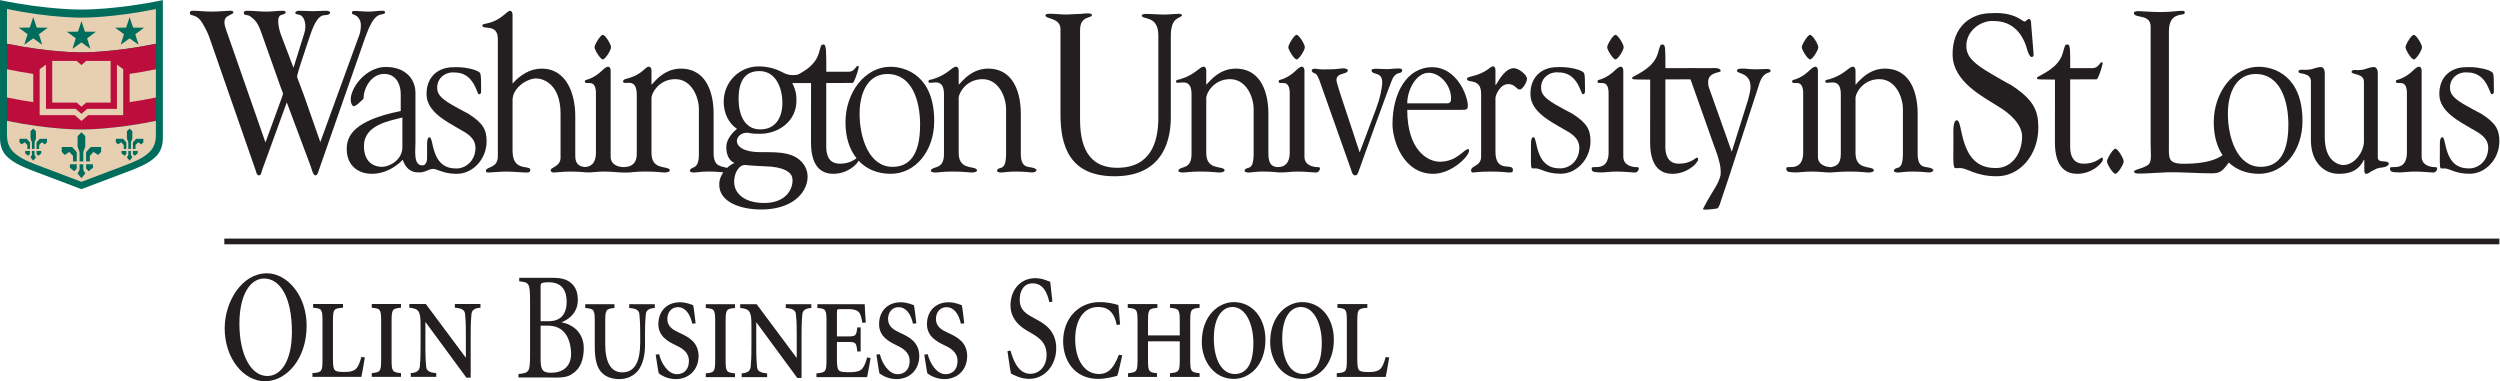 <?xml version="1.0" encoding="UTF-8" standalone="no"?>
<!-- Created with Inkscape (http://www.inkscape.org/) -->

<svg
   version="1.1"
   id="svg2"
   width="441.973"
   height="67.4"
   viewBox="0 0 441.973 67.4"
   sodipodi:docname="WashUOlin.eps"
   xmlns:inkscape="http://www.inkscape.org/namespaces/inkscape"
   xmlns:sodipodi="http://sodipodi.sourceforge.net/DTD/sodipodi-0.dtd"
   xmlns="http://www.w3.org/2000/svg"
   xmlns:svg="http://www.w3.org/2000/svg">
  <defs
     id="defs6" />
  <sodipodi:namedview
     id="namedview4"
     pagecolor="#ffffff"
     bordercolor="#000000"
     borderopacity="0.25"
     inkscape:showpageshadow="2"
     inkscape:pageopacity="0.0"
     inkscape:pagecheckerboard="0"
     inkscape:deskcolor="#d1d1d1" />
  <g
     id="g8"
     inkscape:groupmode="layer"
     inkscape:label="ink_ext_XXXXXX"
     transform="matrix(1.333,0,0,-1.333,0,67.4)">
    <g
       id="g10"
       transform="scale(0.1)">
      <path
         d="M 297.492,185.414 H 3314.79"
         style="fill:#231f20;fill-opacity:1;fill-rule:nonzero;stroke:none"
         id="path12" />
      <path
         d="M 3314.8,181.629 H 297.492 v 7.57 H 3314.8 v -7.57"
         style="fill:#231f20;fill-opacity:1;fill-rule:nonzero;stroke:none"
         id="path14" />
      <path
         d="m 2400.57,426.82 c 3.39,0 10.97,12.422 10.97,16.153 0,3.73 -7.58,16.465 -10.97,16.465 -3.13,0 -10.96,-13.047 -10.96,-16.465 0,-3.418 7.83,-16.153 10.96,-16.153"
         style="fill:#231f20;fill-opacity:1;fill-rule:nonzero;stroke:none"
         id="path16" />
      <path
         d="m 2543.28,302.602 v 52.5 c 0,24.199 -7.77,59.531 -43.61,59.531 -25.94,0 -39.32,-24.61 -38.77,-20.801 v 18.262 c 0,3.183 -1.62,5.097 -3.22,5.097 -6.16,0 -10.73,-10.449 -31.65,-16.718 -1.34,-0.313 -5.17,-0.352 -5.31,-2.774 0,-6.679 21,8.692 20.65,-17.441 v -78.922 c 0,-14.809 -7.25,-15.961 -12.53,-17.387 -0.34,-0.008 -0.59,0.051 -1.01,-0.019 -5.37,0.312 -16.81,2.406 -16.81,13.886 v 114.278 c 0,3.183 -1.61,5.078 -3.21,5.078 -6.15,0 -10.12,-11.192 -27.22,-16.914 -1.35,-0.313 -3.81,-0.586 -3.81,-2.5 0,-6.68 15.35,6.289 14.7,-17.5 v -75.117 c 0.59,-19.219 -9.9,-21.051 -15.68,-21.051 -8.67,0.113 -6.52,-0.981 -6.52,-3.676 0.27,-3.184 5.49,-3.418 14.08,-3.457 2.95,0 10.27,1.117 18.83,1.117 10.97,0 19.25,-1.25 24.88,-1.25 3.22,0 11.89,1.266 26.05,1.266 15.53,0 20.88,-1.266 25.41,-1.266 4.03,0 8.64,1.754 5.9,4.449 -4.31,4.219 -23.53,-0.64 -23.53,21.329 v 73.203 c -0.28,5.097 9.08,24.824 31.56,24.824 21.66,0 31.29,-23.867 31.29,-39.785 v -59.508 c -0.27,-23.363 -8.34,-15.981 -11.5,-20.703 -1.78,-2.641 1.32,-3.809 4.8,-3.809 3.5,0 9.1,1.266 19.26,1.266 13.1,0 18.85,-1.207 22.32,-1.207 2.68,0 7.54,2.047 4.55,4.469 -6.75,5.429 -20.07,-2.852 -19.9,21.25"
         style="fill:#231f20;fill-opacity:1;fill-rule:nonzero;stroke:none"
         id="path18" />
      <path
         d="m 505.078,486.332 c 3.774,0.547 5.656,1.953 5.656,1.953 0,2.52 -0.535,3.086 -4.043,3.086 -6.73,0 -10.773,-1.133 -17.507,-1.133 -7.27,0 -12.93,0.84 -19.125,0.84 -3.504,0 -3.235,-1.113 -3.235,-3.086 0,-2.226 6.735,-0.82 10.508,-9.219 2.152,-4.472 1.348,-14.003 -0.809,-19.589 l -51.718,-141.934 -22.09,62.969 -8.625,22.969 c 0,0 -1.344,-0.567 4.848,18.476 l 12.125,36.387 c 5.929,17.91 11.835,27.304 19.394,27.441 9.516,0.156 9.504,5.879 2.227,5.879 -7.27,0 -11.657,-0.566 -18.121,-0.566 -6.731,0 -10.235,0.566 -17.508,0.566 -2.692,0 -5.657,-0.84 -5.387,-3.086 0.27,-2.246 4.309,-1.406 7.27,-3.066 4.855,-2.539 8.082,-12.891 4.582,-23.809 l -14.278,-45.625 -16.164,42.539 c -3.23,8.125 -7.5,25.977 0.328,27.598 7.551,1.543 6.524,5.449 1.946,5.449 -8.887,0 -13.586,-1.133 -22.207,-1.133 -9.43,0 -16.434,1.133 -25.321,1.133 -1.886,0 -5.39,-0.293 -4.308,-3.926 0.535,-2.226 5.117,-1.406 7.812,-3.086 10.77,-6.992 12.93,-15.957 16.699,-26.035 L 371.73,391.43 c 4.313,-12.032 4.583,-7.559 1.083,-17.93 L 352.07,316.684 301.152,462.523 c -4.039,10.938 -6.191,18.497 2.696,22.696 3.773,1.953 4.886,2.324 5.39,3.066 0.496,0.742 0.961,3.281 -4.582,3.086 -9.156,-0.332 -14.82,-1.133 -23.972,-1.133 -9.7,0 -16.434,1.133 -25.325,1.133 -2.964,0 -3.5,-1.406 -3.5,-3.633 0,-3.379 7.27,-1.133 13.465,-8.398 3.504,-3.926 10.242,-17.09 11.852,-21.856 l 61.496,-176.699 c 1.121,-2.637 1.398,-7.773 5.043,-7.773 2.816,0.019 3.363,5.937 4.344,8.187 l 32.296,88.668 31.52,-84.258 c 1.34,-3.359 3.156,-12.578 6.461,-12.597 2.723,0 3.703,4.355 5.109,8.578 l 60.891,174.215 c 5.117,14.004 11.043,28.847 20.742,30.527"
         style="fill:#231f20;fill-opacity:1;fill-rule:nonzero;stroke:none"
         id="path20" />
      <path
         d="m 1183.64,284.359 c -31.29,0 -43.6,38.809 -43.6,70.45 0,27.421 10.7,52.675 36.91,52.675 31.83,0 43.33,-33.964 43.33,-67.207 0,-40.019 -14.17,-55.918 -36.64,-55.918 z m -175.43,49.668 c -21.491,0 -28.671,20.743 -28.671,40.352 0,20.234 6.109,36.973 27.601,36.973 21.78,0 30.49,-22.344 30.49,-41.954 0,-19.941 -9.1,-35.371 -29.42,-35.371 z M 987.383,286.84 c 2.168,0.137 2.765,-0.781 27.247,-1.777 25.32,-0.586 34.44,-8.008 35.99,-14.532 2.75,-11.562 -5.49,-36.367 -41.83,-33.961 -22.864,1.481 -29.56,12.36 -31.329,14.879 -8.527,12.071 -1.496,34.707 9.922,35.391 z m 193.577,130.234 c -33.7,0 -59.64,-33.886 -59.64,-73.574 0,-20.156 5.44,-36.246 14.67,-47.781 -3.2,-2.172 -9.49,-7.18 -22.21,-7.18 -11.04,0 -17.42,6.563 -17.98,20.723 v 86.269 c 0,0 33.07,0.098 34.91,0.098 2.28,0 6.71,14.922 6.87,15.684 0.39,1.875 1.03,3.378 1.23,4.726 0.44,2.852 -1.77,3.086 -3.77,0.078 -1.62,-1.543 -3.31,-5.66 -10.21,-5.66 h -28.97 c 0,24.879 0.28,36.168 -3.59,36.168 -3.7,0 -3.14,-1.016 -6.5,-12.09 -4.5,-14.879 -18.45,-22.988 -27.17,-27.711 -3.91,-0.886 -8.35,-1.211 -13.3,-0.117 -7.58,1.656 -16.54,10.856 -39.45,10.856 -24.573,0 -46.061,-20.079 -46.061,-47.012 0,-14.512 6.414,-28.477 17.734,-35.879 -2.093,-1.25 -15.796,-12.789 -14.136,-26.367 0,0 -0.278,-14.063 10.765,-18.809 -3.429,-1.363 -6.871,-3.656 -9.933,-6.543 -7.219,2.652 -17.789,0.649 -17.789,19.668 v 52.52 c 0,24.199 -7.758,59.511 -43.598,59.511 -25.945,0 -39.316,-24.609 -38.785,-20.781 v 18.242 c 0,3.184 -1.602,5.098 -3.207,5.098 -6.152,0 -7.488,-10.215 -30.012,-16.016 -1.336,-0.332 -4.351,-1.035 -4.488,-3.476 0,-6.68 18.066,7.304 18.183,-17.442 v -78.925 c 0,-16.969 -13.464,-17.012 -15.851,-17.247 -0.953,0 -2.016,-0.039 -3.192,-0.058 -5.691,0.551 -15.585,3.062 -15.585,13.769 v 114.278 c 0,3.183 -1.606,5.078 -3.211,5.078 -6.153,0 -10.11,-11.192 -27.227,-16.914 -1.34,-0.313 -3.801,-0.586 -3.801,-2.5 0,-6.68 15.36,6.289 14.715,-17.5 v -75.117 c 0.555,-18.356 -8.949,-20.825 -14.848,-21.012 -7.125,0.863 -12.566,3.762 -12.566,14.644 v 53.145 c 0,27.383 -10.43,62.715 -44.664,62.715 -15.246,0 -28.352,-8.399 -38.516,-19.844 v 91.484 c 0,3.184 -1.609,5 -3.207,5.098 -4.117,0.254 -11.023,-12.324 -30.55,-16.777 -1.34,-0.313 -6.364,-0.723 -6.364,-2.637 0,-6.68 20.262,3.164 20.598,-17.5 V 298.465 c 0,-15.61 -13.359,-13.481 -15.781,-18.457 -0.418,-2.168 0.8,-3.184 2.675,-3.184 4.278,0 16.043,1.25 24.336,1.25 8.293,0 21.668,-1.25 27.286,-1.25 3.21,0 4.543,0.625 4.543,4.449 -2.793,5.43 -23.536,-2.867 -23.536,24.512 v 67.149 c 0,16.23 19.258,28.652 31.297,28.652 9.36,0 32.364,-7.324 32.364,-46.797 v -58.242 c 0,-11.461 -12.176,-12.656 -13.106,-16.25 0,-2.539 1.602,-3.473 4.277,-3.473 2.942,0 11.496,1.25 21.934,1.25 5.828,0 11.094,-0.301 15.531,-0.566 2.414,-0.461 5.867,-0.531 10.164,-0.551 2.942,0 10.27,1.117 18.828,1.117 8.446,0 15.266,-0.73 20.539,-1.07 1.028,-0.063 2.075,-0.106 3.145,-0.133 0.375,-0.008 0.836,-0.047 1.191,-0.047 0.02,0 0.043,0.016 0.063,0.016 3.266,-0.055 6.301,0 7.555,0 3.207,0 8.558,1.273 22.734,1.273 15.512,0 20.859,-1.273 25.41,-1.273 4.008,0 8.621,1.777 5.883,4.457 -4.305,4.215 -23.539,-0.649 -23.539,21.324 v 73.203 c -0.266,5.098 9.098,24.824 31.562,24.824 21.664,0 31.293,-23.867 31.293,-39.785 v -59.511 c 0,-20.704 -8.328,-15.977 -11.5,-20.704 -1.777,-2.636 1.34,-3.808 4.817,-3.808 3.476,0 9.09,1.273 19.258,1.273 9.628,0 15.769,-0.683 19.742,-1.047 -2.949,-4.308 -5.004,-9.265 -5.293,-14.48 -1.434,-25.883 30.297,-35.16 56.934,-34.805 52.86,0.703 67.84,37.418 56.9,56.852 -11.3,20.082 -35.48,19.258 -58.67,19.18 -43.418,-0.157 -35.195,26.738 -17.52,25.742 4.078,-0.235 2.129,-1.387 16.21,-1.387 25.12,0 49.2,17.07 48.49,45.195 -0.06,2.383 0.53,10.586 -5.51,22.11 11.75,-0.047 7.08,0.043 24.9,0.023 l -0.07,-78.773 c 0,-35.586 16.94,-41.621 29.63,-41.621 18.04,0 31.13,11.871 33.47,17.421 10.61,-11.351 25.39,-17.421 42.54,-17.421 32.9,0 57.78,30.332 57.78,70.019 0,60.02 -37.72,71.953 -58.05,71.953"
         style="fill:#231f20;fill-opacity:1;fill-rule:nonzero;stroke:none"
         id="path22" />
      <path
         d="m 1353.85,302.602 v 52.5 c 0,24.199 -7.76,59.531 -43.59,59.531 -25.95,0 -39.32,-24.61 -38.79,-20.801 v 18.262 c 0,3.183 -1.6,5.097 -3.21,5.097 -6.15,0 -10.72,-10.449 -31.65,-16.718 -1.34,-0.313 -5.18,-0.352 -5.31,-2.774 0,-6.679 21.01,8.692 20.65,-17.441 v -78.922 c 0,-20.703 -13.92,-15.703 -17.08,-21.117 -1.61,-2.754 2.63,-3.395 6.11,-3.395 3.21,0 8.56,1.266 22.73,1.266 15.52,0 20.87,-1.266 25.41,-1.266 4.02,0 8.63,1.754 5.89,4.449 -4.3,4.219 -23.54,-0.64 -23.54,21.329 v 73.203 c -0.27,5.097 9.1,24.824 31.57,24.824 21.66,0 31.28,-23.867 31.28,-39.785 v -59.508 c -0.26,-23.363 -8.33,-15.981 -11.49,-20.703 -1.78,-2.641 1.33,-3.809 4.8,-3.809 3.49,0 9.11,1.266 19.26,1.266 13.11,0 18.85,-1.207 22.32,-1.207 2.68,0 7.54,2.047 4.55,4.469 -6.75,5.429 -20.08,-2.852 -19.91,21.25"
         style="fill:#231f20;fill-opacity:1;fill-rule:nonzero;stroke:none"
         id="path24" />
      <path
         d="m 799.445,426.82 c 3.399,0 10.969,12.422 10.969,16.153 0,3.73 -7.57,16.465 -10.969,16.465 -3.129,0 -10.961,-13.047 -10.961,-16.465 0,-3.418 7.832,-16.153 10.961,-16.153"
         style="fill:#231f20;fill-opacity:1;fill-rule:nonzero;stroke:none"
         id="path26" />
      <path
         d="m 533.66,310.395 c 0,-17.012 -17.265,-25.997 -26.89,-25.997 -14.172,0 -24.11,9.219 -24.11,27.5 0,28.243 33.883,33.379 51,37.872 z m 87.074,44.648 c -5.254,2.52 -13.117,7.012 -17,9.141 -16.777,9.179 -23.398,15.195 -23.871,23.789 -0.777,14.882 11.856,22.597 22.805,21.523 26.203,0.449 29.715,-28.906 32.395,-28.906 4.003,0 2.937,3.848 2.937,12.5 0,2.246 0.27,13.144 -1.348,15.703 -3.207,4.824 -21.742,7.637 -26.277,7.637 -1.145,0 -5.434,0.136 -6.172,0.156 -1.269,0.039 -2.926,-0.156 -2.926,-0.156 -18.656,0.293 -36.109,-11.524 -35.554,-36.504 0.511,-22.774 27.277,-35.762 41.726,-44.414 10.688,-6.094 23.278,-11.895 23.117,-26.485 -0.207,-16.64 -13.101,-27.675 -26.98,-26.757 -32.508,0.546 -28.055,41.328 -33.918,41.328 -4.004,0 -3.191,-10.254 -3.207,-15.703 -0.02,-5.278 -0.113,-10.125 -0.117,-14.196 -0.66,-3.742 -2.149,-7.176 -5.621,-7.386 -12.805,-0.762 -9.719,19.589 -9.719,30.488 v 66.426 c -0.621,20.332 -15.926,33.593 -39.184,33.593 -31.933,0 -54.765,-39.336 -43.945,-51.562 2.586,-2.93 12.996,8.32 13.621,8.926 0.633,0.586 0.77,1.328 0.77,1.328 -0.067,13.398 10.011,30.468 24.461,31.894 16.503,1.641 24.75,-10.703 24.75,-27.402 v -21.621 c -62.582,-12.5 -71.645,-33.32 -71.645,-50.309 0,-22.777 16.016,-32.972 33.398,-32.972 14.981,0 29.688,7.054 40.922,18.597 3.477,-10.59 10.442,-16.976 20.868,-16.664 3.617,0.098 4.16,-0.898 15.144,3.848 3.805,0.992 3.598,0.941 7.957,0.133 5.766,-2.02 13.633,-5.895 27.473,-5.895 20.969,-0.312 39.765,19.102 39.765,43.125 0,14.805 -4.312,24.199 -24.625,36.797"
         style="fill:#231f20;fill-opacity:1;fill-rule:nonzero;stroke:none"
         id="path28" />
      <path
         d="m 2805.43,308.402 c -3.16,0 -11.09,-13.316 -11.09,-16.812 0,-3.481 7.93,-16.488 11.09,-16.488 3.44,0 11.11,12.679 11.11,16.488 0,3.805 -7.67,16.812 -11.11,16.812"
         style="fill:#231f20;fill-opacity:1;fill-rule:nonzero;stroke:none"
         id="path30" />
      <path
         d="m 3153.55,296.883 v 111.851 c 0,6.329 -3.54,7.989 -4.53,7.989 -4.05,0 -6.31,-0.996 -9.09,-1.66 -2.77,-0.997 -6.01,-2.442 -13.32,-2.442 -1.27,0 -8.24,1.172 -7.81,-2.558 0.43,-3.75 16.23,-1.602 16.35,-12.676 v -80.918 c -1.23,-14.121 -13.11,-29.707 -27.46,-29.707 -3.28,0 -24.71,2.328 -24.46,37.656 v 84.316 c 0,6.329 -3.53,7.989 -4.53,7.989 -4.04,0 -6.31,-0.996 -9.08,-1.66 -2.77,-0.997 -6.31,-2.286 -13.61,-2.012 -3.91,0.156 -8.23,0.742 -7.54,-2.988 0.62,-3.321 16.37,0 16.37,-12.676 V 319.75 c 0,-28.34 16.62,-44.648 36.79,-44.648 13.36,0 25.71,2.91 33.52,18.574 h 0.51 v -13.59 c 0,-1.328 0.25,-4.984 2.26,-4.984 3.77,0 5.8,3.144 8.58,4.14 3.02,0.684 3.78,3.438 13.2,4.278 4,0.351 8.5,2.48 8.5,5.156 -1.45,5.664 -14.65,-0.449 -14.65,8.207"
         style="fill:#231f20;fill-opacity:1;fill-rule:nonzero;stroke:none"
         id="path32" />
      <path
         d="m 2998.31,284.359 c -31.29,0 -43.59,38.809 -43.59,70.45 0,27.421 10.7,52.675 36.91,52.675 31.82,0 43.32,-33.964 43.32,-67.207 0,-40.019 -14.18,-55.918 -36.64,-55.918 z m -2.67,132.715 c -33.69,0 -59.65,-33.886 -59.65,-73.574 0,-17.879 4.29,-32.547 11.7,-43.695 -8.23,-5.883 -23.04,-11.383 -51.23,-11.383 -22.03,0 -19.94,7.598 -19.94,26.273 v 149.274 c 0,27.539 20.58,19.511 21.01,24.531 0.29,3.477 -2.87,2.695 -6.29,2.695 -3.94,0 -11.01,-1.543 -25.96,-1.543 -12.87,0 -24.17,1.211 -29.68,1.211 -3.42,0 -6.51,-0.957 -5.35,-3.574 2.55,-5.879 22.05,-0.547 22.05,-16.992 V 314.383 c 0,-14.887 2.24,-24.399 -4.59,-28.207 -8.38,-5.059 -18.19,-5.309 -17.37,-8.59 0.53,-2.055 4.63,-2.152 7,-2.152 10.48,0 25.02,1.289 35.5,1.601 19.96,0.625 39.89,-1.269 59.85,-1.269 11.56,0 14.45,2.347 22.85,13.73 0.14,0.192 0.24,0.332 0.38,0.516 10.38,-9.711 24.17,-14.91 39.99,-14.91 32.89,0 57.77,30.332 57.77,70.019 0,60.02 -37.71,71.953 -58.04,71.953"
         style="fill:#231f20;fill-opacity:1;fill-rule:nonzero;stroke:none"
         id="path34" />
      <path
         d="m 2667.46,392.699 c -7.68,3.848 -19.12,10.742 -24.75,13.985 -24.47,14.062 -34.12,23.261 -34.8,36.406 -1.15,22.793 21.09,36.289 37.03,34.629 20.22,0 36.92,-12.266 43.81,-38.535 0.7,-2.754 3.24,-9.18 5.78,-9.18 2.29,0 2.74,2.148 2.5,4.59 l -3.44,41.543 c -0.23,3.359 -1.36,4.277 -2.75,4.277 -2.29,0 -3.69,-3.359 -5.76,-3.359 -3.22,0 -11.39,11.543 -39.2,11.289 -1.86,0.058 -4.4,-0.235 -4.4,-0.235 -27.16,0.469 -52.65,-17.578 -51.83,-55.82 0.72,-34.824 39.76,-54.726 60.8,-67.969 15.58,-9.316 31.89,-24.218 31.39,-40.761 -0.81,-25.469 -16.78,-42.149 -37,-40.719 -47.38,0.836 -40.88,63.258 -49.43,63.258 -5.84,0 -4.65,-15.703 -4.69,-24.024 -0.04,-19.785 -0.82,-35.996 1.45,-38.867 0.72,-0.918 3.01,-0.488 7.61,-0.488 9.34,0 20.73,-10.836 47.99,-10.836 30.53,-0.492 55.57,27.75 55.57,64.527 0,22.637 -6.31,37.031 -35.88,56.289"
         style="fill:#231f20;fill-opacity:1;fill-rule:nonzero;stroke:none"
         id="path36" />
      <path
         d="m 3201.26,426.82 c 3.4,0 10.96,12.422 10.96,16.153 0,3.73 -7.56,16.465 -10.96,16.465 -3.14,0 -10.98,-13.047 -10.98,-16.465 0,-3.418 7.84,-16.153 10.98,-16.153"
         style="fill:#231f20;fill-opacity:1;fill-rule:nonzero;stroke:none"
         id="path38" />
      <path
         d="m 3228.51,283.93 c -5.35,0.312 -16.8,2.406 -16.8,13.886 v 114.278 c 0,3.183 -1.62,5.078 -3.22,5.078 -6.15,0 -10.1,-11.192 -27.23,-16.914 -1.33,-0.313 -3.79,-0.586 -3.79,-2.5 0,-6.68 15.35,6.289 14.71,-17.5 v -75.117 c 0.59,-19.219 -9.9,-21.051 -15.7,-21.051 -8.68,0.113 -6.51,-0.981 -6.51,-3.676 0.26,-3.184 5.49,-3.418 14.08,-3.457 2.93,0 10.26,1.117 18.83,1.117 10.96,0 19.26,-1.25 24.87,-1.25 3.47,0 7.81,8.297 0.76,7.106"
         style="fill:#231f20;fill-opacity:1;fill-rule:nonzero;stroke:none"
         id="path40" />
      <path
         d="m 3290.19,355.082 c -5.26,2.52 -13.13,7.031 -17.01,9.141 -16.78,9.199 -23.4,15.215 -23.87,23.808 -0.78,14.883 11.85,22.578 22.81,21.504 26.19,0.469 29.71,-28.887 32.38,-28.887 4.01,0 2.95,3.848 2.95,12.5 0,2.247 0.26,13.145 -1.34,15.704 -3.23,4.804 -21.76,7.636 -26.29,7.636 -1.14,0 -5.43,0.117 -6.18,0.137 -1.27,0.039 -2.93,-0.137 -2.93,-0.137 -18.65,0.293 -36.09,-11.523 -35.54,-36.523 0.51,-22.754 27.28,-35.742 41.72,-44.414 10.7,-6.074 23.28,-11.875 23.12,-26.465 -0.21,-16.637 -13.1,-27.676 -26.97,-26.758 -32.52,0.547 -28.07,41.328 -33.93,41.328 -4,0 -3.18,-10.254 -3.2,-15.703 -0.06,-12.89 -0.59,-23.496 0.98,-25.39 0.48,-0.586 2.05,-0.293 5.21,-0.293 6.41,0 14.24,-7.09 32.93,-7.09 20.98,-0.313 39.77,19.101 39.77,43.125 0,14.785 -4.3,24.199 -24.61,36.777"
         style="fill:#231f20;fill-opacity:1;fill-rule:nonzero;stroke:none"
         id="path42" />
      <path
         d="m 2786.99,296.492 c -2.69,-1.293 -8.83,-7.953 -23.46,-7.953 -11.03,0 -17.42,6.563 -17.96,20.723 v 91.074 c 0,0 33.04,0.078 34.88,0.078 2.28,0 6.72,14.922 6.87,15.684 0.39,1.875 1.02,3.398 1.23,4.726 0.43,2.852 -1.77,3.106 -3.77,0.098 -1.62,-1.543 -3.32,-5.664 -10.19,-5.664 h -28.98 c 0,24.863 0.29,31.367 -3.58,31.367 -3.71,0 -3.14,-0.996 -6.5,-12.09 -5.61,-18.515 -25.98,-26.64 -32.48,-30.664 -1.59,-0.781 -1.51,-1.074 -1.57,-2.012 -0.13,-2.363 7.74,-1.386 23.93,-1.816 l -0.06,-83.32 c 0,-35.586 16.93,-41.621 29.63,-41.621 19.32,0 33.13,13.75 33.93,18.597 0,2.77 -0.36,3.024 -1.92,2.793"
         style="fill:#231f20;fill-opacity:1;fill-rule:nonzero;stroke:none"
         id="path44" />
      <path
         d="m 1894.76,409.105 c 14.73,0 29.73,-16.074 29.73,-34.062 0,-4.824 -1.61,-6.426 -5.36,-6.426 h -52.77 c 0,17.676 11.78,40.488 28.4,40.488 z m 52.5,-101.23 c -5.88,0 -14.73,-16.719 -37.77,-16.719 -16.35,0 -43.13,15.762 -43.13,68.789 h 71.27 c 6.15,0 9.1,-0.332 9.1,5.45 0,12.851 -14.47,51.093 -47.42,51.093 -33.5,0 -52.52,-34.375 -52.52,-75.508 0,-21.21 13.95,-65.878 54.12,-65.878 24.12,0 47.42,23.125 47.42,30.531 0,0.953 0,2.242 -1.07,2.242"
         style="fill:#231f20;fill-opacity:1;fill-rule:nonzero;stroke:none"
         id="path46" />
      <path
         d="m 1567.46,484.887 c 1.05,1.718 -2.57,2.48 -3.76,2.48 -4.25,0 -14.09,-1.074 -18.58,-1.074 -9.23,0 -16.9,0.879 -26.13,0.879 -0.71,0 -4.72,-0.508 -4.74,-1.875 -0.06,-6.543 21.99,1.094 21.99,-26.797 V 349.281 c 0,-32.285 -10.16,-66.191 -54.62,-66.191 -31.91,0 -49.2,19.961 -49.2,63.73 v 118.789 c 0,19.688 15.42,15.45 15.75,19.844 0.31,4.219 -13.66,1.719 -14.84,1.719 -7.33,0 -12.49,-0.762 -20.06,-0.762 -6.38,0 -14.12,0.957 -20.27,0.957 -1.18,0 -5.54,0.235 -6.26,-1.523 -2.41,-5.84 19.7,-2.735 19.7,-18.867 V 354.203 c 0,-42.129 11.83,-83.359 74,-82.32 73.74,1.23 72.36,67.535 72.36,80.933 v 105.411 c 0,25.156 12.32,22.773 14.66,26.66"
         style="fill:#231f20;fill-opacity:1;fill-rule:nonzero;stroke:none"
         id="path48" />
      <path
         d="m 1858.65,410.004 c 1.79,2.09 2.34,5.488 -5.94,4.766 -4.55,0 -7.99,-0.801 -12.56,-0.801 -5.88,0 -6.99,0.195 -12.62,0.41 -7.01,0.234 -8.92,-0.527 -8.51,-2.637 1.21,-6.25 15.97,-0.137 13.98,-18.574 -1.7,-15.488 -6.7,-28.809 -11.8,-42.031 l -17.94,-47.672 -26.25,79.449 c -3.23,9.922 -4.56,15.234 -4.56,16.211 0,9.941 12.02,7.656 14.67,11.836 1.7,2.656 -1.81,4.062 -5.56,4.062 -3.21,0 -6.9,-1.113 -16.8,-1.347 -8.22,-0.215 -14.04,-0.156 -17.64,0.488 -9.24,1.68 -8.49,-3.418 -5.27,-5.039 3.16,-1.602 4.71,-0.117 9.43,-13.965 l 40.45,-114.215 c 0.82,-2.308 1.88,-7.933 5.37,-7.933 4.03,0 4.03,3.965 9.1,17.539 0,0 38.68,108.164 41.33,112.09 5.24,7.695 9.2,5.156 11.12,7.363"
         style="fill:#231f20;fill-opacity:1;fill-rule:nonzero;stroke:none"
         id="path50" />
      <path
         d="m 2007.96,415.199 c -10.95,0 -18.61,-13.222 -24.1,-22.344 h -0.51 v 19.825 c 0,3.144 -1.56,5.039 -3.12,5.039 -4.2,0 -7.42,-8.438 -29.65,-13.692 -1.31,-0.312 -5.02,-1.035 -5.02,-2.929 0,-6.621 18.79,1.992 18.77,-19.883 v -83.32 c 0,-12.887 -13.3,-11.637 -13.3,-18.262 0,-1.875 0.78,-2.809 2.87,-2.809 1.82,0 6.52,1.25 23.96,1.25 14.61,0 20.86,-1.25 24.52,-1.25 2.85,0 4.16,0.625 4.16,3.457 0,10.074 -23.19,-5.039 -23.19,24.215 v 71.055 c 0,4.082 6.25,18.554 16.94,18.554 9.37,0 10.54,-7.226 15.49,-7.226 3.12,0 9.37,9.434 9.37,14.16 0,5.957 -11.72,14.16 -17.19,14.16"
         style="fill:#231f20;fill-opacity:1;fill-rule:nonzero;stroke:none"
         id="path52" />
      <path
         d="m 2344.14,414.164 c -2.79,0 -9.94,-0.43 -16.37,-0.43 -7.83,0 -11.68,0.938 -15.02,0.938 -5.04,0 -9.88,-0.039 -9.02,-3.32 0.98,-3.711 17.89,-2.383 17.89,-20.801 0,-2.363 0,-5.449 -3.36,-17.696 l -21.52,-68.496 -29.9,84.161 c 0,0 -1.41,2.714 -1.41,8.183 0,13.613 15.92,12.129 16.54,14.551 0.51,1.992 -2.17,4.062 -6.36,4.062 -4.48,0 -11.06,-0.039 -20.96,-0.039 -1.57,0 -3,-0.011 -4.42,-0.023 0.01,0.016 0.02,0.047 0.02,0.062 h -12.07 c -0.17,0 -0.27,-0.078 -0.47,-0.078 h -28.96 c 0,24.883 0.27,31.387 -3.59,31.387 -3.72,0 -3.15,-1.016 -6.51,-12.09 -5.58,-18.515 -25.97,-26.64 -32.48,-30.664 -1.58,-0.781 -1.5,-1.074 -1.56,-2.031 -0.14,-2.344 7.75,-1.387 23.94,-1.797 l -0.07,-83.32 c 0,-35.586 16.93,-41.621 29.63,-41.621 19.33,0 33.14,13.734 33.94,18.597 0,2.75 -0.35,3.024 -1.91,2.793 -2.7,-1.312 -8.83,-7.953 -23.48,-7.953 -11.04,0 -17.42,6.563 -17.97,20.723 v 91.054 c 0,0 25.8,0.079 33.07,0.094 0.4,-0.617 0.78,-1.254 1.03,-2.008 l 30.9,-87.265 c 2.52,-7.145 4,-9.473 7.03,-22.106 1.99,-8.246 1.25,-15.586 1.25,-15.586 -2.99,-13.125 -11.05,-20.648 -23.34,-44.847 -1.19,-2.34 17.74,0.238 18.67,0.531 1.53,0.465 1.35,0.898 3.19,4.336 l 13.63,40.629 38.13,117.14 c 5.58,20.45 14.43,16.723 15.78,19.512 0.8,1.719 -0.53,3.418 -3.89,3.418"
         style="fill:#231f20;fill-opacity:1;fill-rule:nonzero;stroke:none"
         id="path54" />
      <path
         d="m 2294.8,276.117 -0.68,-2.023 -0.14,-0.438 z"
         style="fill:#231f20;fill-opacity:1;fill-rule:nonzero;stroke:none"
         id="path56" />
      <path
         d="m 2142.47,426.82 c 3.4,0 10.96,12.422 10.96,16.153 0,3.73 -7.56,16.465 -10.96,16.465 -3.14,0 -10.97,-13.047 -10.97,-16.465 0,-3.418 7.83,-16.153 10.97,-16.153"
         style="fill:#231f20;fill-opacity:1;fill-rule:nonzero;stroke:none"
         id="path58" />
      <path
         d="m 2169.72,283.93 c -5.35,0.312 -16.8,2.406 -16.8,13.886 v 114.278 c 0,3.183 -1.62,5.078 -3.22,5.078 -6.15,0 -10.1,-11.192 -27.23,-16.914 -1.32,-0.313 -3.78,-0.586 -3.78,-2.5 0,-6.68 15.35,6.289 14.7,-17.5 v -75.117 c 0.59,-19.219 -9.9,-21.051 -15.7,-21.051 -8.67,0.113 -6.5,-0.981 -6.5,-3.676 0.25,-3.184 5.48,-3.418 14.08,-3.457 2.93,0 10.25,1.117 18.82,1.117 10.96,0 19.26,-1.25 24.87,-1.25 3.48,0 7.81,8.297 0.76,7.106"
         style="fill:#231f20;fill-opacity:1;fill-rule:nonzero;stroke:none"
         id="path60" />
      <path
         d="m 1719.58,426.82 c 3.4,0 10.98,12.422 10.98,16.153 0,3.73 -7.58,16.465 -10.98,16.465 -3.13,0 -10.96,-13.047 -10.96,-16.465 0,-3.418 7.83,-16.153 10.96,-16.153"
         style="fill:#231f20;fill-opacity:1;fill-rule:nonzero;stroke:none"
         id="path62" />
      <path
         d="m 1746.85,283.93 c -5.37,0.312 -16.82,2.406 -16.82,13.886 v 114.278 c 0,3.183 -1.6,5.078 -3.21,5.078 -6.15,0 -10.11,-11.192 -27.22,-16.914 -1.35,-0.313 -3.81,-0.586 -3.81,-2.5 0,-6.68 15.35,6.289 14.71,-17.5 v -75.117 c 0.58,-19.219 -9.91,-21.051 -15.69,-21.051 -0.72,0.008 -1.26,-0.004 -1.84,-0.012 -5.61,1 -10.89,3.297 -10.77,18.524 v 52.5 c 0,24.199 -7.78,59.531 -43.6,59.531 -25.95,0 -39.32,-24.61 -38.78,-20.801 v 18.262 c 0,3.183 -1.61,5.097 -3.21,5.097 -6.16,0 -10.74,-10.449 -31.66,-16.718 -1.34,-0.313 -5.18,-0.352 -5.31,-2.774 0,-6.679 21.01,8.692 20.65,-17.441 v -78.922 c 0,-20.703 -13.92,-15.703 -17.08,-21.117 -1.62,-2.754 2.63,-3.395 6.11,-3.395 3.21,0 8.56,1.266 22.73,1.266 15.52,0 20.87,-1.266 25.41,-1.266 4.02,0 8.63,1.754 5.89,4.449 -4.3,4.219 -23.53,-0.64 -23.53,21.329 v 73.203 c -0.28,5.097 9.08,24.824 31.56,24.824 21.66,0 31.28,-23.867 31.28,-39.785 v -59.508 c -0.27,-23.363 -8.34,-15.981 -11.5,-20.703 -1.78,-2.641 1.33,-3.809 4.8,-3.809 3.5,0 9.11,1.266 19.26,1.266 13.11,0 18.85,-1.207 22.33,-1.207 0.4,0 0.85,0.055 1.31,0.14 1.14,-0.023 2.21,-0.058 3.51,-0.066 2.95,0 10.28,1.117 18.83,1.117 10.98,0 19.26,-1.25 24.89,-1.25 3.47,0 7.81,8.297 0.76,7.106"
         style="fill:#231f20;fill-opacity:1;fill-rule:nonzero;stroke:none"
         id="path64" />
      <path
         d="m 2084.76,355.16 c -5.25,2.52 -13.13,7.031 -17.01,9.141 -16.78,9.199 -23.4,15.215 -23.87,23.789 -0.78,14.902 11.86,22.598 22.81,21.523 26.19,0.469 29.71,-28.886 32.39,-28.886 4,0 2.95,3.847 2.95,12.5 0,2.246 0.27,13.144 -1.35,15.703 -3.21,4.804 -21.74,7.617 -26.29,7.617 -1.13,0 -5.43,0.137 -6.17,0.156 -1.27,0.039 -2.91,-0.156 -2.91,-0.156 -18.68,0.312 -36.12,-11.504 -35.57,-36.504 0.51,-22.754 27.29,-35.742 41.74,-44.414 10.68,-6.074 23.26,-11.875 23.1,-26.465 -0.19,-16.656 -13.1,-27.695 -26.97,-26.777 -32.52,0.547 -28.07,41.347 -33.92,41.347 -4.01,0 -3.19,-10.254 -3.21,-15.703 -0.04,-12.91 -0.56,-23.515 0.98,-25.41 0.49,-0.586 2.07,-0.293 5.21,-0.293 6.41,0 14.24,-7.086 32.95,-7.086 20.96,-0.316 39.77,19.098 39.77,43.141 0,14.785 -4.32,24.199 -24.63,36.777"
         style="fill:#231f20;fill-opacity:1;fill-rule:nonzero;stroke:none"
         id="path66" />
      <path
         d="m 108.008,492.941 v 0 h -0.016 v 0 C 107.07,492.93 62.492,492.516 0,505.457 v -179.809 -0.371 c 0.039,-2.847 0.074,-4.855 0.074,-4.886 v -0.153 L 0.082,320.09 C 0.488,311.727 2.98,305.063 7.949,299.379 c 3.273,-3.524 7.84,-7.203 14.207,-10.758 1.75,-0.961 3.641,-1.922 5.68,-2.902 1.543,-0.723 3.172,-1.438 4.887,-2.141 v 0 l 0.012,-0.004 c 1.348,-0.551 5.691,-2.484 7.144,-3.023 L 108,254.77 v 0 0 0 0 l 68.121,25.781 c 1.453,0.539 5.797,2.472 7.145,3.023 l 0.011,0.004 v 0 c 1.715,0.703 3.344,1.418 4.887,2.141 2.039,0.98 3.93,1.941 5.684,2.902 6.363,3.555 10.929,7.234 14.203,10.758 4.969,5.684 7.461,12.348 7.867,20.711 l 0.008,0.148 v 0.153 c 0.004,0.031 0.035,2.039 0.074,4.886 v 0.371 179.809 C 153.508,492.516 108.93,492.93 108.008,492.941"
         style="fill:#006c5c;fill-opacity:1;fill-rule:nonzero;stroke:none"
         id="path68" />
      <path
         d="m 108.008,482.234 v 0 h -0.016 v 0 c -0.84,-0.007 -41.597,-0.386 -98.73,11.442 V 447.605 C 66.394,435.777 107.152,436.156 107.992,436.164 v 0 h 0.008 0.008 v 0 c 0.84,-0.008 41.597,-0.387 98.73,11.441 v 46.071 c -57.133,-11.828 -97.89,-11.449 -98.73,-11.442"
         style="fill:#e7d0b2;fill-opacity:1;fill-rule:nonzero;stroke:none"
         id="path70" />
      <path
         d="m 108.008,436.164 v 0 h -0.016 v 0 c -0.84,-0.008 -41.597,-0.387 -98.73,11.441 V 391.383 345.309 C 66.394,333.48 107.152,333.859 107.992,333.867 v 0 h 0.008 0.008 v 0 c 0.84,-0.008 41.597,-0.387 98.73,11.442 v 46.074 56.222 c -57.133,-11.828 -97.89,-11.449 -98.73,-11.441"
         style="fill:#bc0d3c;fill-opacity:1;fill-rule:nonzero;stroke:none"
         id="path72" />
      <path
         d="m 9.328,324.344 0.008,-0.137 c 0.371,-7.648 2.648,-13.742 7.195,-18.937 2.988,-3.219 7.164,-6.582 12.984,-9.832 1.602,-0.879 3.328,-1.762 5.195,-2.657 1.41,-0.66 2.898,-1.312 4.469,-1.957 v 0 h 0.008 c 1.234,-0.508 5.203,-2.277 6.531,-2.765 L 108,264.484 v 0 0 0 0 l 62.281,23.575 c 1.328,0.488 5.297,2.257 6.532,2.765 h 0.007 v 0 c 1.571,0.645 3.059,1.297 4.469,1.957 1.867,0.895 3.594,1.778 5.195,2.657 5.821,3.25 9.996,6.613 12.989,9.832 4.543,5.195 6.82,11.289 7.191,18.937 l 0.008,0.137 v 0.136 c 0,0.032 0.031,1.868 0.066,4.469 v 0.34 16.02 c -57.133,-11.829 -97.89,-11.45 -98.73,-11.442 v 0 H 108 107.992 v 0 c -0.84,-0.008 -41.597,-0.387 -98.73,11.442 v -16.364 c 0.035,-2.597 0.066,-4.433 0.066,-4.465 v -0.136"
         style="fill:#e7d0b2;fill-opacity:1;fill-rule:nonzero;stroke:none"
         id="path74" />
      <path
         d="m 44.086,482.867 4.652,-13.844 14.574,-0.128 -11.703,-8.68 4.375,-13.934 -11.899,8.469 -11.883,-8.469 4.371,13.934 -11.711,8.68 14.582,0.128 4.641,13.844"
         style="fill:#006c5c;fill-opacity:1;fill-rule:evenodd;stroke:none"
         id="path76" />
      <path
         d="m 171.91,482.867 4.653,-13.844 14.574,-0.128 -11.703,-8.68 4.371,-13.934 -11.895,8.465 -11.883,-8.465 4.371,13.934 -11.714,8.68 14.586,0.128 4.64,13.844"
         style="fill:#006c5c;fill-opacity:1;fill-rule:evenodd;stroke:none"
         id="path78" />
      <path
         d="m 108,477.48 4.652,-13.843 14.575,-0.129 -11.704,-8.68 4.372,-13.93 -11.895,8.465 -11.883,-8.465 4.371,13.93 -11.715,8.68 14.586,0.129 4.641,13.843"
         style="fill:#006c5c;fill-opacity:1;fill-rule:evenodd;stroke:none"
         id="path80" />
      <path
         d="m 108,330.188 -5.113,-5.11 v 0 -13.863 l 2.629,-7.305 v -12.375 h 4.968 v 12.375 l 2.629,7.305 v 0 13.863 l -5.113,5.11"
         style="fill:#006c5c;fill-opacity:1;fill-rule:nonzero;stroke:none"
         id="path82" />
      <path
         d="m 110.484,280.387 v 7.414 h -4.968 v -7.414 l -2.629,-4.821 5.113,-6.324 5.113,6.324 -2.629,4.821"
         style="fill:#006c5c;fill-opacity:1;fill-rule:nonzero;stroke:none"
         id="path84" />
      <path
         d="m 114.195,287.801 v -5.699 l 3.321,-3.586 5.757,4.617 v 4.668 h -9.078"
         style="fill:#006c5c;fill-opacity:1;fill-rule:nonzero;stroke:none"
         id="path86" />
      <path
         d="m 120.363,310.691 -6.168,-6.789 v -12.367 h 4.965 v 7.352 l 4.856,5.258 0.004,-0.004 6.136,-3.989 3.961,3.993 v 6.546 h -13.754"
         style="fill:#006c5c;fill-opacity:1;fill-rule:nonzero;stroke:none"
         id="path88" />
      <path
         d="m 101.805,287.801 v -5.699 l -3.321,-3.586 -5.758,4.617 v 4.668 h 9.078"
         style="fill:#006c5c;fill-opacity:1;fill-rule:nonzero;stroke:none"
         id="path90" />
      <path
         d="m 95.637,310.691 6.168,-6.789 v -12.367 h -4.965 v 7.352 l -4.855,5.258 -0.004,-0.004 -6.137,-3.989 -3.961,3.993 v 6.546 h 13.754"
         style="fill:#006c5c;fill-opacity:1;fill-rule:nonzero;stroke:none"
         id="path92" />
      <path
         d="m 155.059,419.93 v -58.684 h -39.454 l -2.75,-2.383 -4.855,-4.203 -4.855,4.203 -2.75,2.383 H 60.945 v 58.684 l -8.348,-6.121 v -60.868 h 46.461 l 4.086,-3.539 4.855,-4.203 4.855,4.203 4.086,3.539 h 46.461 v 60.868 l -8.343,6.121"
         style="fill:#e7d0b2;fill-opacity:1;fill-rule:nonzero;stroke:none"
         id="path94" />
      <path
         d="m 114.324,424.828 -1.469,-1.277 -4.855,-4.203 -4.855,4.203 -1.469,1.277 H 69.289 v -55.289 h 32.453 l 2.266,-1.957 3.992,-3.461 3.992,3.461 2.266,1.957 h 32.453 v 55.289 h -32.387"
         style="fill:#e7d0b2;fill-opacity:1;fill-rule:nonzero;stroke:none"
         id="path96" />
      <path
         d="m 171.914,407.637 v -37.453 c 10.664,1.55 22.356,3.55 34.824,6.132 v 37.454 c -12.468,-2.582 -24.16,-4.582 -34.824,-6.133"
         style="fill:#e7d0b2;fill-opacity:1;fill-rule:nonzero;stroke:none"
         id="path98" />
      <path
         d="m 44.086,407.637 c -10.664,1.551 -22.355,3.551 -34.824,6.133 v -37.454 c 12.469,-2.582 24.16,-4.582 34.824,-6.132 v 37.453"
         style="fill:#e7d0b2;fill-opacity:1;fill-rule:nonzero;stroke:none"
         id="path100" />
      <path
         d="m 171.91,335.172 -3.582,-3.578 v 0 -9.707 l 1.84,-5.117 v -8.665 h 3.48 v 8.665 l 1.84,5.117 v 0 9.707 l -3.578,3.578"
         style="fill:#006c5c;fill-opacity:1;fill-rule:nonzero;stroke:none"
         id="path102" />
      <path
         d="m 173.648,300.301 v 5.191 h -3.48 v -5.191 l -1.84,-3.375 3.582,-4.43 3.578,4.43 -1.84,3.375"
         style="fill:#006c5c;fill-opacity:1;fill-rule:nonzero;stroke:none"
         id="path104" />
      <path
         d="M 176.246,305.492 V 301.5 l 2.324,-2.512 4.035,3.235 v 3.269 h -6.359"
         style="fill:#006c5c;fill-opacity:1;fill-rule:nonzero;stroke:none"
         id="path106" />
      <path
         d="m 180.566,321.52 -4.32,-4.754 v -8.661 h 3.477 v 5.149 l 3.398,3.68 h 0.004 l 4.301,-2.793 2.769,2.793 v 4.586 h -9.629"
         style="fill:#006c5c;fill-opacity:1;fill-rule:nonzero;stroke:none"
         id="path108" />
      <path
         d="M 167.57,305.492 V 301.5 l -2.324,-2.512 -4.031,3.235 v 3.269 h 6.355"
         style="fill:#006c5c;fill-opacity:1;fill-rule:nonzero;stroke:none"
         id="path110" />
      <path
         d="m 163.254,321.52 4.316,-4.754 v -8.661 h -3.476 v 5.149 l -3.399,3.68 v 0 l -4.3,-2.793 -2.77,2.793 v 4.586 h 9.629"
         style="fill:#006c5c;fill-opacity:1;fill-rule:nonzero;stroke:none"
         id="path112" />
      <path
         d="m 44.086,335.172 -3.578,-3.578 v 0 -9.707 l 1.84,-5.117 v -8.665 h 3.48 v 8.665 l 1.84,5.117 v 0 9.707 l -3.582,3.578"
         style="fill:#006c5c;fill-opacity:1;fill-rule:nonzero;stroke:none"
         id="path114" />
      <path
         d="m 45.828,300.301 v 5.191 h -3.48 v -5.191 l -1.84,-3.375 3.578,-4.43 3.582,4.43 -1.84,3.375"
         style="fill:#006c5c;fill-opacity:1;fill-rule:nonzero;stroke:none"
         id="path116" />
      <path
         d="M 48.426,305.492 V 301.5 l 2.324,-2.512 4.031,3.235 v 3.269 h -6.356"
         style="fill:#006c5c;fill-opacity:1;fill-rule:nonzero;stroke:none"
         id="path118" />
      <path
         d="m 52.742,321.52 -4.316,-4.754 v -8.661 h 3.477 v 5.149 l 3.398,3.68 h 0.004 l 4.297,-2.793 2.769,2.793 v 4.586 h -9.629"
         style="fill:#006c5c;fill-opacity:1;fill-rule:nonzero;stroke:none"
         id="path120" />
      <path
         d="M 39.75,305.492 V 301.5 l -2.324,-2.512 -4.035,3.235 v 3.269 H 39.75"
         style="fill:#006c5c;fill-opacity:1;fill-rule:nonzero;stroke:none"
         id="path122" />
      <path
         d="m 35.43,321.52 4.32,-4.754 v -8.661 h -3.477 v 5.149 l -3.398,3.68 h -0.004 l -4.297,-2.793 -2.773,2.793 v 4.586 h 9.629"
         style="fill:#006c5c;fill-opacity:1;fill-rule:nonzero;stroke:none"
         id="path124" />
      <path
         d="m 479.246,5.82 c 1.067,4.113 3.731,20.793 4.621,25.809 l -4.621,0.648 c -1.781,-6.961 -3.91,-11.938 -6.043,-14.555 -2.836,-3.895 -8.531,-5.41 -15.461,-5.41 -6.578,0 -10.312,0.215 -12.801,1.75 -2.48,1.496 -3.375,5.844 -3.375,14.301 v 51.141 c 0,16.266 1.067,17.129 13.329,17.996 v 4.977 H 415.258 V 97.5 c 11.379,-0.867 12.445,-1.73 12.445,-17.996 V 29.012 c 0,-16.266 -0.894,-17.348 -13.332,-18.211 V 5.82 h 64.875 v 0"
         style="fill:#231f20;fill-opacity:1;fill-rule:nonzero;stroke:none"
         id="path126" />
      <path
         d="m 519.352,79.504 c 0,16.051 1.066,16.914 12.445,17.996 v 4.977 H 493.051 V 97.5 c 11.371,-1.082 12.437,-1.945 12.437,-17.996 v -50.707 c 0,-15.836 -1.066,-16.898 -12.437,-17.996 V 5.82 h 38.746 v 4.98 c -11.379,1.098 -12.445,2.16 -12.445,17.996 v 50.707 0"
         style="fill:#231f20;fill-opacity:1;fill-rule:nonzero;stroke:none"
         id="path128" />
      <path
         d="m 624.258,61.523 c 0,15.598 0.535,23.191 1.066,27.969 0.711,5.195 4.446,7.574 11.903,8.008 v 4.977 H 603.285 V 97.5 c 8.879,-0.648 12.801,-2.812 13.508,-8.008 0.527,-4.777 1.066,-12.371 1.066,-27.969 V 31.629 H 617.5 L 564.715,102.477 H 542.852 V 97.5 c 12.082,-1.082 14.933,-4.328 14.933,-21.676 V 46.773 c 0,-15.598 -0.535,-23.191 -1.07,-27.754 -0.711,-5.191 -4.442,-7.789 -11.91,-8.219 V 5.82 h 33.769 v 4.98 c -8.886,0.648 -12.793,3.027 -13.332,8.219 -0.527,4.562 -1.058,12.156 -1.058,27.754 v 31.648 h 0.175 L 618.566,4.742 h 5.692 v 56.781 0"
         style="fill:#231f20;fill-opacity:1;fill-rule:nonzero;stroke:none"
         id="path130" />
      <path
         d="m 387.141,65.695 c 0,-39.16 -14.672,-58.75 -32.645,-58.75 -21.851,0 -36.976,28.617 -36.976,69.254 0,39.614 14.968,60.028 32.632,60.028 21.414,0 36.989,-25.039 36.989,-70.532 z m -33.094,77.496 c -33.383,0 -56.067,-37.707 -56.067,-73.07 C 297.98,30.312 323.059,0 351.359,0 c 28.594,0 55.313,29.699 55.313,73.465 0,41.5 -26.719,69.726 -52.625,69.726 v 0"
         style="fill:#231f20;fill-opacity:1;fill-rule:evenodd;stroke:none"
         id="path132" />
      <path
         d="m 776.195,102.16 v -4.996 c 11.731,-1.082 12.618,-2.16 12.618,-18.215 V 45.355 c 0,-17.348 3.199,-28.164 9.773,-34.457 6.227,-6.078 14.758,-8.047 22.937,-8.047 9.95,0 18.836,4.133 24.348,10.859 7.106,8.672 9.59,21.891 9.59,34.027 v 13.434 c 0,15.617 0.539,23.188 1.07,27.969 0.715,5.211 4.446,7.594 11.91,8.024 v 4.996 h -33.949 v -4.996 c 8.887,-0.648 12.801,-2.812 13.508,-8.024 0.531,-4.781 1.066,-12.351 1.066,-27.969 v -9.758 c 0,-23.406 -6.043,-39.633 -23.816,-39.633 -15.637,0 -22.57,14.281 -22.57,37.902 v 29.266 c 0,16.055 1.066,17.133 12.261,18.215 v 4.996 h -38.746 v 0"
         style="fill:#231f20;fill-opacity:1;fill-rule:nonzero;stroke:none"
         id="path134" />
      <path
         d="m 869.598,35.363 c 1.422,-9.301 3.203,-21.652 4.086,-24.898 3.023,-2.398 11.379,-7.613 22.574,-7.613 17.418,0 30.219,12.371 30.219,30.586 -0.18,18.215 -12.977,25.137 -24.887,30.547 -7.996,3.695 -16.527,7.828 -16.527,18.645 0,8.242 4.976,15.617 13.867,15.617 10.304,0 16.527,-9.559 19.191,-21.891 l 4.445,0.434 c -1.246,10.168 -1.957,17.781 -3.195,24.055 -3.203,1.101 -9.426,3.894 -17.601,3.894 -17.418,0 -28.618,-11.898 -28.618,-29.031 0,-16.918 14.219,-23.621 23.106,-27.969 8.18,-3.894 17.418,-8.871 17.418,-21.027 0,-10.621 -6.215,-17.348 -15.996,-17.348 -11.903,0 -20.973,15.184 -23.453,26.453 l -4.629,-0.453 v 0"
         style="fill:#231f20;fill-opacity:1;fill-rule:nonzero;stroke:none"
         id="path136" />
      <path
         d="m 962.367,79.168 c 0,16.051 1.067,16.914 12.442,17.996 v 4.996 h -38.75 V 97.164 C 947.434,96.082 948.5,95.219 948.5,79.168 V 28.441 c 0,-15.812 -1.066,-16.895 -12.441,-17.977 V 5.469 h 38.75 v 4.996 c -11.375,1.082 -12.442,2.164 -12.442,17.977 v 50.727 0"
         style="fill:#231f20;fill-opacity:1;fill-rule:nonzero;stroke:none"
         id="path138" />
      <path
         d="m 1063.07,61.172 c 0,15.617 0.53,23.188 1.06,27.969 0.71,5.211 4.45,7.594 11.92,8.024 v 4.996 h -33.95 v -4.996 c 8.88,-0.648 12.79,-2.812 13.51,-8.024 0.54,-4.781 1.06,-12.351 1.06,-27.969 V 31.273 h -0.35 l -52.79,70.887 h -21.858 v -4.996 c 12.082,-1.082 14.922,-4.324 14.922,-21.695 V 46.438 c 0,-15.617 -0.535,-23.188 -1.063,-27.75 -0.715,-5.195 -4.449,-7.789 -11.906,-8.223 V 5.469 h 33.775 v 4.996 c -8.89,0.648 -12.81,3.027 -13.34,8.223 -0.53,4.562 -1.07,12.133 -1.07,27.75 v 31.648 h 0.18 l 54.22,-73.699 h 5.68 v 56.785 0"
         style="fill:#231f20;fill-opacity:1;fill-rule:nonzero;stroke:none"
         id="path140" />
      <path
         d="m 1096.12,28.656 c 0,-16.027 -0.89,-17.109 -13.32,-18.192 V 5.469 h 67.18 c 1.07,4.109 3.73,19.727 4.63,25.352 l -4.63,0.652 c -1.77,-7.359 -4.26,-12.117 -6.4,-14.715 -2.85,-3.481 -8.53,-4.777 -15.99,-4.777 -8,0 -11.74,0.215 -14.22,1.73 -2.49,1.512 -3.39,6.274 -3.39,14.73 v 23.645 h 14.05 c 11.2,0 11.55,-0.672 12.98,-12.57 h 4.43 v 31.863 h -4.43 c -1.43,-11.074 -1.78,-11.938 -12.98,-11.938 h -14.05 v 30.781 c 0,5.426 0.18,5.426 5.16,5.426 h 9.95 c 8.53,0 12.45,-2.16 14.22,-4.344 1.78,-2.164 3.2,-6.293 4.44,-13.867 l 4.46,0.434 c -0.72,9.973 -1.25,20.16 -1.43,24.289 h -62.74 v -4.996 c 11.19,-0.863 12.08,-1.945 12.08,-17.996 v -50.512 0"
         style="fill:#231f20;fill-opacity:1;fill-rule:nonzero;stroke:none"
         id="path142" />
      <path
         d="m 1162.32,35.363 c 1.44,-9.301 3.21,-21.652 4.09,-24.898 3.03,-2.398 11.39,-7.613 22.58,-7.613 17.42,0 30.21,12.371 30.21,30.586 -0.17,18.215 -12.96,25.137 -24.88,30.547 -7.99,3.695 -16.52,7.828 -16.52,18.645 0,8.242 4.98,15.617 13.85,15.617 10.31,0 16.54,-9.559 19.2,-21.891 l 4.44,0.434 c -1.24,10.168 -1.95,17.781 -3.2,24.055 -3.19,1.101 -9.41,3.894 -17.59,3.894 -17.42,0 -28.62,-11.898 -28.62,-29.031 0,-16.918 14.22,-23.621 23.11,-27.969 8.18,-3.894 17.42,-8.871 17.42,-21.027 0,-10.621 -6.23,-17.348 -16,-17.348 -11.9,0 -20.97,15.184 -23.46,26.453 l -4.63,-0.453 v 0"
         style="fill:#231f20;fill-opacity:1;fill-rule:nonzero;stroke:none"
         id="path144" />
      <path
         d="m 1225.85,35.363 c 1.42,-9.301 3.21,-21.652 4.09,-24.898 3.02,-2.398 11.37,-7.613 22.57,-7.613 17.42,0 30.22,12.371 30.22,30.586 -0.18,18.215 -12.98,25.137 -24.89,30.547 -7.99,3.695 -16.53,7.828 -16.53,18.645 0,8.242 4.98,15.617 13.87,15.617 10.31,0 16.53,-9.559 19.2,-21.891 l 4.44,0.434 c -1.24,10.168 -1.95,17.781 -3.19,24.055 -3.21,1.101 -9.44,3.894 -17.61,3.894 -17.42,0 -28.62,-11.898 -28.62,-29.031 0,-16.918 14.22,-23.621 23.11,-27.969 8.18,-3.894 17.42,-8.871 17.42,-21.027 0,-10.621 -6.21,-17.348 -16,-17.348 -11.91,0 -20.97,15.184 -23.46,26.453 l -4.62,-0.453 v 0"
         style="fill:#231f20;fill-opacity:1;fill-rule:nonzero;stroke:none"
         id="path146" />
      <path
         d="m 688.637,137.172 v -4.684 c 13.176,-1.215 14.172,-2.633 14.34,-24.82 V 34.48 c 0,-22.188 -1.332,-23.602 -15.34,-24.824 V 4.977 h 38.351 c 12.676,0 25.391,-1.375 33.231,5.094 10.746,6.492 15.011,19.336 15.011,33.793 0,20.531 -14.546,31.688 -29.722,34.32 8.004,2.871 21.847,11.605 21.847,29.484 0,10.187 -3.003,17.508 -8.679,22.383 -5.5,4.683 -12.336,7.121 -24.344,7.121 h -44.695 z m 28.347,-12.391 c 0,4.051 0.496,4.875 1.504,5.27 1.336,0.609 3.664,1.222 9.172,1.222 19.68,0 23.856,-13.632 23.856,-25.828 0,-16.679 -8.008,-25.824 -24.024,-25.824 h -10.508 v 45.16 z m 9.676,-51.082 c 17.184,0 28.18,-10.285 30.524,-32.316 2.379,-22.422 -11.844,-30.113 -25.856,-30.113 -12.176,-0.195 -14.344,4.488 -14.344,18.098 v 44.332 h 9.676 v 0"
         style="fill:#231f20;fill-opacity:1;fill-rule:evenodd;stroke:none"
         id="path148" />
      <path
         d="m 1727.05,3.109 c 20.79,0 41.96,17.977 41.96,52.023 0,27.949 -16.54,49.84 -42.13,49.84 -18.85,0 -42.31,-16.676 -42.31,-53.125 0,-23.387 14.93,-48.738 42.48,-48.738 z m -26.49,53.969 c 0,26.438 10.33,41.387 24.72,41.387 17.78,0 27.72,-22.996 27.72,-47.68 0,-30.371 -10.82,-41.188 -24.53,-41.188 -17.58,0 -27.91,19.297 -27.91,47.48 v 0"
         style="fill:#231f20;fill-opacity:1;fill-rule:evenodd;stroke:none"
         id="path150" />
      <path
         d="m 1636.34,3.109 c 20.8,0 41.93,17.977 41.93,52.023 0,27.949 -16.51,49.84 -42.1,49.84 -18.85,0 -42.31,-16.676 -42.31,-53.125 0,-23.387 14.94,-48.738 42.48,-48.738 z m -26.49,53.969 c 0,26.438 10.31,41.387 24.71,41.387 17.78,0 27.73,-22.996 27.73,-47.68 0,-30.371 -10.84,-41.188 -24.53,-41.188 -17.6,0 -27.91,19.297 -27.91,47.48 v 0"
         style="fill:#231f20;fill-opacity:1;fill-rule:evenodd;stroke:none"
         id="path152" />
      <path
         d="m 1485.53,75.293 c -0.88,9.738 -1.41,17.566 -2.31,25.785 -4.43,1.301 -13.16,3.895 -25.06,3.895 -27.01,0 -48.17,-21.028 -48.17,-52.004 0,-24.723 14.58,-49.859 46.58,-49.859 9.77,0 21.5,3.047 25.24,4.129 1.94,5.625 4.62,18.844 6.56,27.086 l -4.44,0.883 c -6.57,-16.914 -13.33,-25.59 -26.48,-25.59 -19.01,0 -31.47,18.629 -31.47,46.359 0,24.293 10.67,42.508 30.23,42.508 12.26,0 21.15,-5.41 24.88,-23.84 l 4.44,0.648 v 0"
         style="fill:#231f20;fill-opacity:1;fill-rule:nonzero;stroke:none"
         id="path154" />
      <path
         d="m 1522.54,60.758 v 18.625 c 0,16.051 1.06,16.918 12.45,18 v 4.976 h -39.3 v -4.976 c 11.92,-1.082 12.98,-1.949 12.98,-18 V 28.695 c 0,-15.832 -1.06,-16.914 -12.62,-18.016 V 5.703 h 38.39 v 4.977 c -10.84,1.102 -11.9,2.184 -11.9,18.016 v 24.234 h 42.12 V 28.695 c 0,-15.832 -1.07,-16.914 -12.97,-18.016 V 5.703 h 39.28 v 4.977 c -11.37,1.102 -12.44,2.184 -12.44,18.016 v 50.688 c 0,16.051 1.07,16.918 12.44,18 v 4.976 h -39.28 v -4.976 c 11.9,-1.082 12.97,-1.949 12.97,-18 v -18.625 h -42.12 v 0"
         style="fill:#231f20;fill-opacity:1;fill-rule:nonzero;stroke:none"
         id="path156" />
      <path
         d="m 1837.77,5.703 c 1.08,4.113 3.74,20.812 4.64,25.809 l -4.64,0.648 c -1.77,-6.965 -3.89,-11.941 -6.02,-14.555 -2.85,-3.895 -8.55,-5.41 -15.48,-5.41 -6.59,0 -10.3,0.215 -12.8,1.73 -2.48,1.516 -3.37,5.859 -3.37,14.32 v 51.137 c 0,16.266 1.07,17.133 13.34,18 v 4.976 h -39.65 v -4.976 c 11.39,-0.867 12.45,-1.734 12.45,-18 V 28.895 c 0,-16.266 -0.89,-17.348 -13.34,-18.215 V 5.703 h 64.87 v 0"
         style="fill:#231f20;fill-opacity:1;fill-rule:nonzero;stroke:none"
         id="path158" />
      <path
         d="m 1336.16,39.891 c 1.61,-10.625 3.38,-24.566 4.66,-29.68 1.94,-0.965 4.84,-2.539 8.87,-4.113 4.02,-1.574 9.5,-2.949 15.3,-2.949 20.45,0 35.84,17.84 35.84,40.617 0,24.348 -17.09,33.316 -27.72,39.02 -12.25,6.691 -20.69,11.113 -20.69,25.668 0,11.586 5.61,21.383 17.06,21.383 14.66,0 19.51,-13.336 22.25,-24.941 l 4.02,0.589 c -1.29,11.801 -2.25,19.668 -2.9,26.536 -1.77,0.39 -4.02,1.375 -6.12,2.164 -3.39,1.355 -8.87,2.535 -13.37,2.535 -21.09,0 -33.19,-16.68 -33.19,-36.129 0,-23.586 21.82,-33.344 27.14,-36.488 10.31,-6.078 20.71,-12.449 20.71,-29.109 0,-15.344 -9.52,-25.117 -21.75,-25.117 -17.08,0 -23.51,21.555 -26.1,30.801 l -4.01,-0.785 v 0"
         style="fill:#231f20;fill-opacity:1;fill-rule:nonzero;stroke:none"
         id="path160" />
    </g>
  </g>
</svg>
